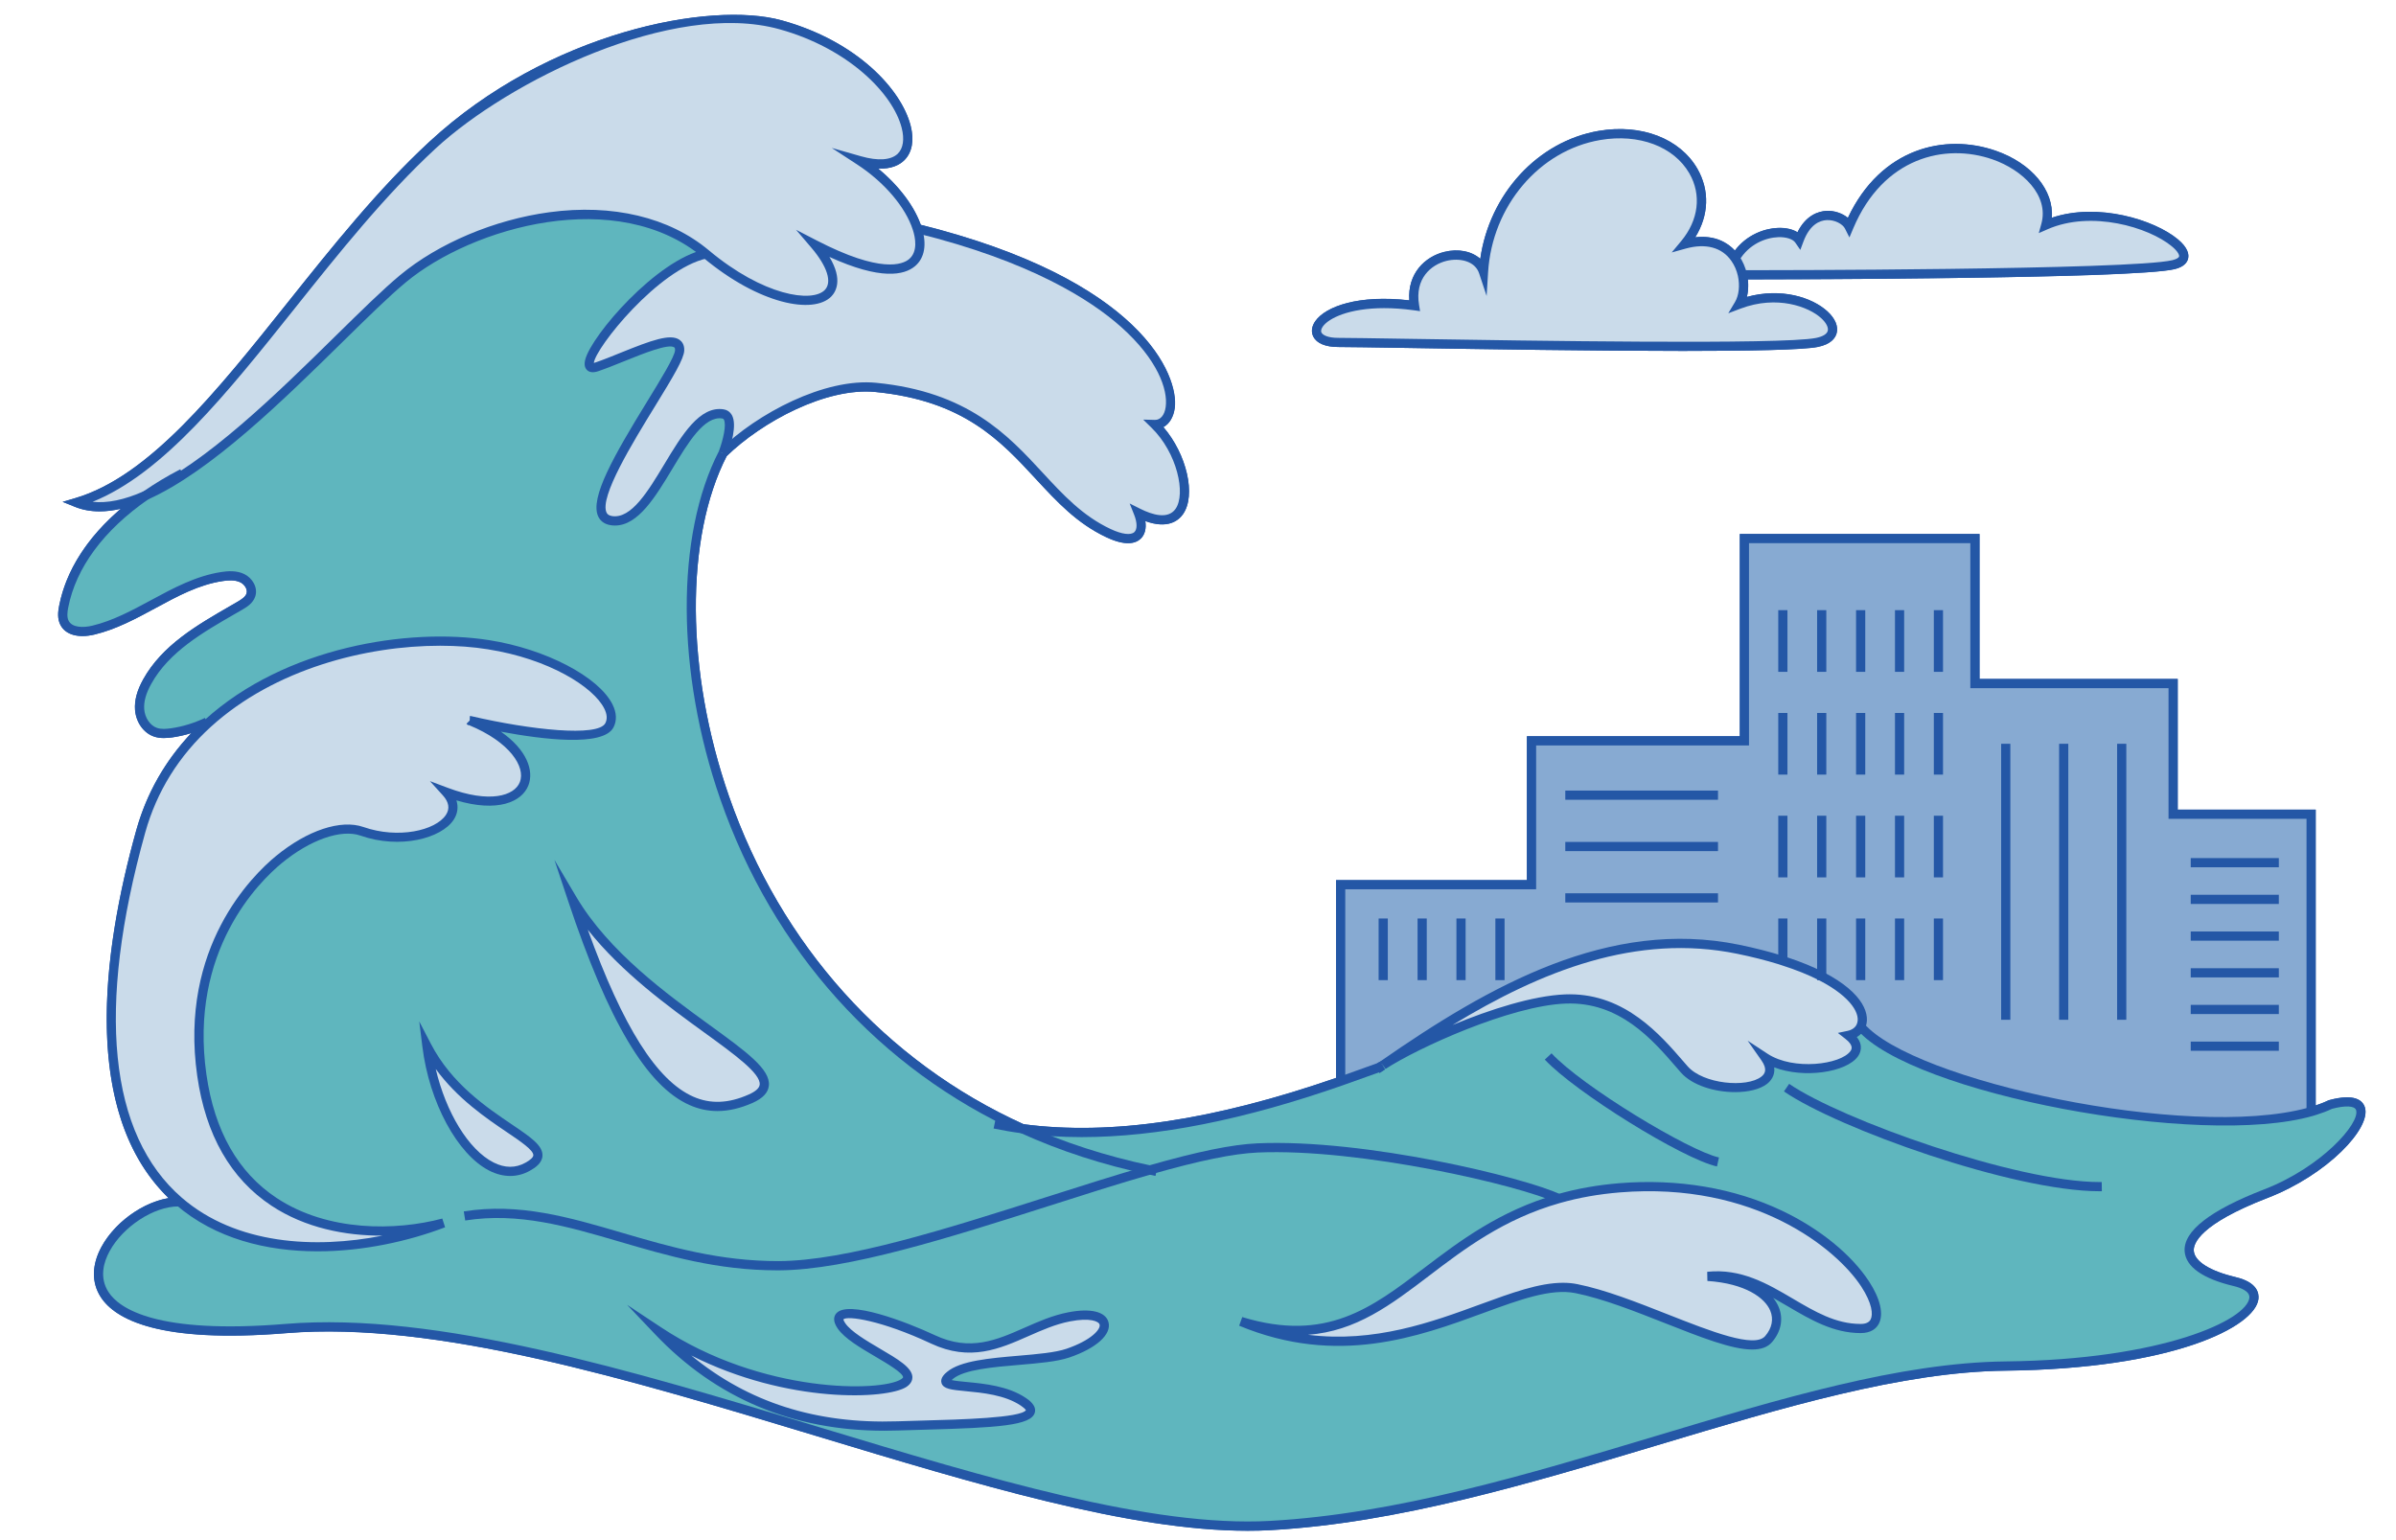 <?xml version="1.0" encoding="UTF-8"?>
<!DOCTYPE svg PUBLIC '-//W3C//DTD SVG 1.0//EN'
          'http://www.w3.org/TR/2001/REC-SVG-20010904/DTD/svg10.dtd'>
<svg height="333.7" preserveAspectRatio="xMidYMid meet" version="1.0" viewBox="-12.6 -3.2 519.2 333.7" width="519.2" xmlns="http://www.w3.org/2000/svg" xmlns:xlink="http://www.w3.org/1999/xlink" zoomAndPan="magnify"
><g fill="#2457A6" id="change1_2"
  ><path d="M277.38,72c2.12,0,7.66,0.09,15.31,0.21c16.15,0.26,40.24,0.64,59.36,0.64c14.4,0,25.98-0.22,29.24-0.87 c2.86-0.57,3.8-1.92,4.09-2.95c0.42-1.49-0.31-3.23-1.99-4.76c-3.36-3.07-10.06-5.17-17.45-3.13c0.29-1.17,0.36-2.47,0.21-3.79 c10.54-0.01,83.83-0.14,92.5-2.24c2.08-0.5,2.74-1.52,2.91-2.29c0.21-0.89-0.01-2.33-2.23-4.18c-5.09-4.23-17.36-8.03-27.31-4.66 c0.5-5.9-4.32-11.81-12.16-14.53c-10.91-3.79-24.84-0.67-32.02,14.55c-1.2-1-2.96-1.6-4.68-1.51c-1.58,0.09-4.36,0.83-6.24,4.63 c-1.06-0.66-2.54-1-4.21-0.94c-2.93,0.1-6.77,1.47-9.36,4.91c-1.55-1.66-4.24-3.38-8.6-2.88c2.96-4.76,3.16-10.16,0.46-14.86 c-3.77-6.55-12.15-9.77-21.36-8.2c-13.25,2.26-23.68,13.7-25.68,27.73c-1.83-1.64-4.72-2.26-7.81-1.5 c-4.18,1.04-7.97,4.65-7.57,10.5c-10.96-1.26-18.1,1.29-20.36,4.49c-0.81,1.15-0.96,2.35-0.43,3.38 C272.73,71.21,274.64,72,277.38,72z"
    /><path d="M499.85,236.76c-0.5-1.52-2.23-3.02-7.72-1.55l-0.17,0.06c-0.84,0.4-1.76,0.77-2.76,1.09v-64.1h-29.9 v-28.32h-42.95v-31.42h-51.94v43.84h-46.14v31.18h-41.36v42.86c-26.7,9.24-48.86,12.52-67.73,10.03 c-29.93-13.6-52.59-38.82-63.81-71.05c-9.4-27.02-9.6-55.93-0.51-73.73c7.77-7.54,21.65-14.94,32.22-13.9 c19.09,1.88,27.07,10.51,34.78,18.85c4.59,4.96,8.92,9.65,15.32,12.65c1.99,0.93,3.5,1.27,4.66,1.27c1.32,0,2.17-0.44,2.71-0.95 c0.92-0.87,1.27-2.22,1.02-3.84c4.85,1.77,7.15-0.08,8.14-1.46c2.93-4.12,0.82-13.05-4.23-18.9c1.29-0.69,2.19-2.15,2.46-4.11 c0.95-7.01-7.11-27.75-55.03-39.73c-1.48-4.16-4.83-8.57-9.22-12.19c2.93,0.11,4.64-0.82,5.64-1.79c1.71-1.67,2.21-4.34,1.39-7.52 c-2.01-7.82-11.6-18.3-27.92-22.81c-15.47-4.27-50.62,2.49-76.37,26.32C69.36,37.78,59.36,50.3,49.69,62.42 c-15.44,19.35-30.02,37.62-45.98,42.33l-2.74,0.81l2.65,1.07c1.63,0.66,3.42,0.99,5.35,0.99c1.46,0,3-0.19,4.62-0.57 c-7.29,6.23-11.89,13.41-13.38,21.03c-0.26,1.31-0.42,2.84,0.29,4.18c1.11,2.12,3.86,2.89,7.36,2.06c4.71-1.12,9.03-3.46,13.2-5.72 c4.85-2.63,9.44-5.11,14.62-5.88c1.05-0.16,2.59-0.31,3.79,0.28c0.89,0.44,1.64,1.52,1.34,2.43c-0.25,0.75-1.12,1.3-1.99,1.81 l-1.45,0.84c-7.28,4.2-14.81,8.54-18.93,15.92c-1.35,2.41-1.93,4.57-1.79,6.62c0.2,2.7,1.85,5.03,4.09,5.8 c0.7,0.24,1.43,0.33,2.14,0.33c0.65,0,1.28-0.07,1.86-0.15c1.41-0.21,2.79-0.52,4.15-0.95c-5.7,6.02-9.73,13.08-11.96,21.05 c-7.39,26.42-11.99,61.36,7.02,79.76c-5.58,0.9-11.68,5.23-14.59,10.6c-2.11,3.9-2.15,7.76-0.12,10.87 c3.13,4.8,12.66,10.05,40.24,7.79c32.34-2.65,74.21,10.01,114.71,22.26c34.9,10.56,67.99,20.57,93.57,20.57 c1.69,0,3.36-0.04,4.99-0.14c27.58-1.54,56.1-10.1,83.67-18.37c27.3-8.19,53.08-15.94,75.61-16.19 c36.22-0.4,54.08-9.51,54.75-15.54c0.14-1.29-0.3-3.63-4.91-4.72c-5.63-1.33-8.94-3.42-9.1-5.73c-0.11-1.54,1.24-5.74,15.98-11.44 C491.69,251.42,501.32,241.27,499.85,236.76z M286.97,227.71C286.97,227.71,286.97,227.71,286.97,227.71 C286.97,227.71,286.97,227.71,286.97,227.71L286.97,227.71z M144.06,95.05L144.06,95.05l0.04,0.02L144.06,95.05L144.06,95.05z"
  /></g
  ><g
  ><g
    ><g
      ><g id="change2_1"
        ><path d="M325.16,256.56c-30.86,8.77-37.79,36.09-68.86,26.62c33.04,13.73,57.43-10.16,72.68-7.11 c15.25,3.05,37.1,16.27,41.67,10.93c4.58-5.34,0-12.69-13.21-13.59c13.21-1.4,21.06,11.3,33.15,11.3 c12.08,0-8.44-34.05-52.23-30.5C333.49,254.61,329.13,255.43,325.16,256.56z M130.08,285.27c17.14,18.03,36.86,21.05,51.8,20.54 c14.93-0.51,34.52-0.32,27.26-5.23c-7.27-4.9-20.37-1.96-15.89-5.72c4.48-3.76,19.3-2.69,25.56-4.83 c10.59-3.63,10.32-9.82,0.25-7.86c-10.08,1.95-17.59,10.47-29.5,4.89c-11.91-5.59-23.11-7.72-19.83-2.94 c3.29,4.79,18,9.44,13.53,12.39C178.78,299.48,152.5,300.13,130.08,285.27z M208.92,241.4c26.01,3.48,53.49-4.88,69-10.29 c3.53-1.24,6.42-2.31,8.56-3.06c-0.25,0.17-0.49,0.34-0.7,0.5c0.4-0.28,0.8-0.56,1.2-0.84c0.04-0.03,0.08-0.06,0.13-0.08 c7.48-4.9,27.44-13.85,39.49-14.33c12.86-0.51,20.44,9.14,25.77,15.25c5.34,6.1,22.88,5.08,17.54-2.54 c8.13,5.33,25.16,0.76,18.05-4.83c1.24-0.26,2.18-0.93,2.66-1.89c11.19,13.3,72.9,25.59,97.75,18.39v-0.01 c1.48-0.42,2.83-0.92,4.03-1.49c14.23-3.81,3.65,12.51-13.97,19.31c-22.36,8.65-19.6,16.02-6.75,19.06 c12.85,3.05-4.09,17.79-49.62,18.3c-45.54,0.51-104.61,31.51-159.33,34.56c-54.7,3.05-151.28-47.78-213.29-42.69 c-62.01,5.08-38.63-27.45-23.38-27.45l0.12-0.14c15.23,13.14,39.27,11.61,57.31,4.71c-15.25,4.06-47.27,3.56-52.35-32.02 s23.27-56.85,34.71-52.86s24.09-2.03,18.23-8.51c19.56,7.37,24.08-7.82,5.16-15.51c1.16,0.27,27.43,6.35,30.23,1.05 c2.86-5.42-9.38-14.82-26.21-17.47c-17.27-2.72-43.7,1.52-60.76,16.99l-0.23-0.25c-2.41,1.16-5,1.95-7.65,2.34 c-1.18,0.17-2.4,0.26-3.53-0.13c-2.01-0.69-3.27-2.82-3.43-4.93c-0.15-2.12,0.63-4.2,1.66-6.06c4.25-7.63,12.45-12,20.01-16.38 c1-0.58,2.06-1.26,2.43-2.35c0.47-1.4-0.51-2.99-1.84-3.65c-1.33-0.66-2.91-0.6-4.38-0.37c-10,1.49-18.06,9.26-27.9,11.61 c-2.25,0.54-5.17,0.5-6.25-1.55c-0.57-1.07-0.43-2.35-0.2-3.53c1.97-10.1,9.16-18.14,17.78-24.1 c19.21-8.52,43.46-36.75,55.74-46.95c15.83-13.13,47.15-20.88,65.67-5.39c-12.79,2.8-30.92,26.97-23.63,24.47 c7.29-2.5,18.13-8.34,17.92-3.55s-24.37,35.43-14.79,36.88s15-24.59,24.17-23.13c3.09,0.49,0.13,8.22,0.01,8.54l-0.01,0.01 C126.85,128.47,140.09,210.23,208.92,241.4z M150.06,234.9c13.73-6.11-23.88-18.28-38.63-43.2 C124.65,231.34,136.34,241,150.06,234.9z M101.78,249.63c9.15-5.08-12.71-8.52-21.85-26.11 C81.95,239.98,92.63,254.72,101.78,249.63z" fill="#5FB6BE"
        /></g
        ><g id="change3_1"
        ><path d="M373.73,205c-2.81-0.89-6.03-1.73-9.68-2.48c-28.42-5.83-54.38,9.4-76.95,25.11 c-0.05,0.02-0.09,0.05-0.13,0.08c-0.17,0.11-0.33,0.22-0.48,0.33c-0.01,0-0.01,0-0.02,0.01c-2.13,0.75-5.03,1.82-8.56,3.06 v-42.58h41.36v-31.18h46.14v-43.84h49.95v31.42h42.95v28.32h29.9v63.93l0.15,0.48v0.01c-24.85,7.2-86.57-5.09-97.75-18.39 c1.23-2.46-0.61-6.82-8.45-10.88C379.88,207.22,377.1,206.08,373.73,205L373.73,205z" fill="#87AAD2"
        /></g
        ><g id="change4_1"
        ><path d="M430.73,45.56c15.27-6.68,36.9,6.36,27.68,8.59c-9.17,2.22-92.36,2.21-93.44,2.21 c-0.28-1.26-0.8-2.49-1.55-3.58c3.69-6.27,11.95-6.76,13.86-3.97c2.86-7.7,9.54-5.48,10.82-2.93 C400.18,17.24,434.86,30.61,430.73,45.56z" fill="#CADBEA"
        /></g
        ><g id="change4_2"
        ><path d="M364.97,56.35c0.52,2.34,0.24,4.75-0.74,6.38c14.31-5.41,26.4,6.36,16.86,8.27 c-9.54,1.91-93.86,0-103.72,0c-9.86,0-4.13-10.82,16.54-7.95c-1.91-11.45,12.73-14,14.95-7.32 c0.96-15.59,12.09-27.36,25.14-29.58c17.66-3.02,27.99,12.08,18.45,23.54c5.44-1.5,9.01,0.28,10.96,3.09 C364.17,53.86,364.69,55.1,364.97,56.35z" fill="#CADBEA"
        /></g
        ><g id="change4_3"
        ><path d="M287.1,227.63c22.57-15.71,48.54-30.94,76.95-25.11c3.66,0.75,6.87,1.59,9.68,2.48v0.01 c3.37,1.07,6.15,2.21,8.43,3.4c7.84,4.05,9.67,8.42,8.45,10.88c-0.48,0.97-1.42,1.63-2.66,1.89c7.11,5.59-9.92,10.16-18.05,4.83 c5.34,7.62-12.2,8.64-17.54,2.54c-5.33-6.11-12.91-15.76-25.77-15.25C314.54,213.78,294.58,222.73,287.1,227.63z" fill="#CADBEA"
        /></g
        ><g id="change4_4"
        ><path d="M328.98,276.07c-15.25-3.05-39.64,20.84-72.68,7.11c31.07,9.46,38-17.86,68.86-26.62 c3.97-1.13,8.34-1.94,13.21-2.34c43.8-3.56,64.31,30.5,52.23,30.5c-12.09,0-19.94-12.71-33.15-11.3 c13.21,0.9,17.79,8.25,13.21,13.59C366.08,292.33,344.23,279.12,328.98,276.07z" fill="#CADBEA"
        /></g
        ><g id="change4_5"
        ><path d="M237.61,88.8c8.54,8.34,9.79,25.84-3.55,19.17c1.66,4.16-0.04,7.38-6.45,4.37 c-16.88-7.92-19.59-28.55-50.43-31.58c-10.4-1.03-24.58,5.95-33.12,14.28c0.12-0.32,3.08-8.05-0.01-8.54 c-9.17-1.46-14.59,24.58-24.17,23.13s14.58-32.09,14.79-36.88s-10.63,1.05-17.92,3.55c-7.29,2.5,10.84-21.67,23.63-24.47 c18.53,15.5,35.36,11.79,23.58-2.01c18.84,9.74,24.78,4.56,22.22-3.47C244.57,60.78,245.32,89,237.61,88.8z" fill="#CADBEA"
        /></g
        ><g id="change4_6"
        ><path d="M219.07,282.18c10.07-1.96,10.34,4.23-0.25,7.86c-6.26,2.14-21.08,1.07-25.56,4.83 c-4.48,3.76,8.62,0.82,15.89,5.72c7.26,4.91-12.33,4.72-27.26,5.23c-14.94,0.51-34.66-2.51-51.8-20.54 c22.42,14.86,48.7,14.2,53.18,11.25c4.47-2.95-10.24-7.6-13.53-12.39c-3.28-4.78,7.92-2.65,19.83,2.94 C201.48,292.64,208.99,284.13,219.07,282.18z" fill="#CADBEA"
        /></g
        ><g id="change4_7"
        ><path d="M18.98,104.16c-5.55,2.46-10.68,3.28-14.98,1.54c26.27-7.75,48.16-50.67,77.12-77.45 c25.61-23.7,60.69-30.17,75.43-26.1c28.63,7.91,36.04,34.85,17.17,29.46c6.5,4.24,10.96,9.98,12.46,14.72 c2.56,8.03-3.38,13.21-22.22,3.47c11.78,13.81-5.05,17.51-23.58,2.01c-18.52-15.49-49.84-7.74-65.67,5.39 C62.43,67.41,38.19,95.65,18.98,104.16z" fill="#CADBEA"
        /></g
        ><g id="change4_8"
        ><path d="M111.44,191.71c14.74,24.92,52.35,37.09,38.63,43.2C136.34,241,124.65,231.34,111.44,191.71z" fill="#CADBEA"
        /></g
        ><g id="change4_9"
        ><path d="M89.23,152.94c18.92,7.69,14.4,22.88-5.16,15.51c5.87,6.47-6.78,12.5-18.23,8.51 s-39.79,17.28-34.71,52.86s37.1,36.09,52.35,32.02c-18.04,6.9-42.08,8.43-57.31-4.71c-13.94-12.04-20.5-36.38-8.26-80.17 c2.71-9.68,7.94-17.42,14.58-23.45c17.06-15.47,43.49-19.71,60.76-16.99c16.82,2.65,29.06,12.05,26.21,17.47 C116.66,159.29,90.38,153.21,89.23,152.94z" fill="#CADBEA"
        /></g
        ><g id="change4_10"
        ><path d="M79.92,223.53c9.14,17.59,31.01,21.03,21.85,26.11C92.63,254.72,81.95,239.98,79.92,223.53z" fill="#CADBEA"
        /></g
      ></g
      ><g fill="#2457A6" id="change1_1"
      ><path d="M8.97,107.62c-1.93,0-3.72-0.33-5.35-0.99l-2.65-1.07l2.74-0.81c15.96-4.71,30.54-22.99,45.98-42.33 c9.67-12.12,19.66-24.64,30.75-34.89c25.75-23.83,60.9-30.6,76.37-26.32c16.32,4.51,25.92,14.98,27.92,22.81 c0.82,3.18,0.32,5.85-1.39,7.52c-0.99,0.97-2.71,1.9-5.64,1.79c4.58,3.77,8.06,8.41,9.42,12.72l0,0 c1.17,3.67,0.66,6.66-1.44,8.43c-2.34,1.97-7.44,3.07-18.55-2c2.99,4.97,1.37,7.59,0.39,8.59c-3.85,3.88-15.56,1.75-27.79-8.48 c-18.56-15.52-49.86-6.67-64.39,5.39c-3.63,3.01-8.28,7.59-13.67,12.88c-12.77,12.55-28.65,28.17-42.3,34.22 C15.56,106.77,12.08,107.62,8.97,107.62z M7.47,105.55c3.16,0.35,6.88-0.42,11.1-2.29c13.32-5.9,29.06-21.38,41.71-33.82 c5.42-5.32,10.1-9.92,13.79-12.99c8.36-6.94,20.45-12.04,32.33-13.65c13.73-1.86,26.02,1.07,34.62,8.26 c11.84,9.9,22.35,11.37,25.09,8.6c1.66-1.68,0.57-5.12-2.91-9.2l-3.3-3.86l4.51,2.33c13.86,7.16,18.6,5.2,19.99,4.02 c1.94-1.64,1.35-4.65,0.82-6.3l0,0c-1.56-4.92-6.18-10.35-12.06-14.19l-5.52-3.6l6.34,1.81c3.68,1.05,6.51,0.85,7.96-0.56 c1.18-1.15,1.48-3.14,0.85-5.6c-1.93-7.52-11.66-17.27-26.52-21.38c-23.07-6.38-58.69,11.25-74.49,25.87 C70.82,39.14,60.87,51.6,51.25,63.66C36.62,81.99,22.76,99.38,7.47,105.55z"
        /><path d="M231.85,114.51c-1.16,0-2.67-0.34-4.66-1.27c-6.4-3-10.73-7.69-15.32-12.65 c-7.71-8.34-15.69-16.97-34.78-18.85c-10.61-1.04-24.57,6.43-32.32,14l-1.39-1.42l0.01-0.01c8.06-7.88,22.69-15.66,33.9-14.55 c19.84,1.96,28.45,11.26,36.05,19.48c4.45,4.81,8.66,9.36,14.71,12.2c2.45,1.15,4.38,1.4,5.16,0.67 c0.65-0.61,0.63-2.06-0.05-3.77l-0.97-2.43l2.34,1.17c2.56,1.28,5.95,2.32,7.59,0.02c2.32-3.26,0.34-12.19-5.18-17.59l-1.82-1.78 l2.54,0.07c1.2,0.02,2.1-1.03,2.34-2.83c0.51-3.76-1.77-10.29-9.69-17.34c-6.64-5.91-19.72-14.23-44.36-20.32l0.48-1.93 c48.37,11.96,56.49,32.83,55.54,39.86c-0.27,1.96-1.17,3.42-2.46,4.11c5.04,5.85,7.16,14.78,4.23,18.9 c-0.98,1.38-3.29,3.23-8.14,1.46c0.24,1.63-0.1,2.97-1.02,3.84C234.02,114.07,233.17,114.51,231.85,114.51z"
        /><path d="M120.67,110.69c-0.31,0-0.62-0.02-0.93-0.07c-1.63-0.25-2.37-1.17-2.71-1.9 c-1.87-4.02,3.45-13.25,10.6-24.9c2.95-4.8,5.99-9.76,6.05-11.12c0.02-0.49-0.12-0.59-0.17-0.62c-1.25-0.88-6.78,1.36-10.82,2.99 c-1.9,0.77-3.87,1.56-5.61,2.16c-1.09,0.37-1.91,0.3-2.46-0.22c-0.54-0.51-0.67-1.3-0.38-2.36c1.45-5.26,15.35-21.5,25.93-23.81 l0.43,1.95c-10.59,2.32-24.17,19.39-24.52,22.66c0.09-0.02,0.21-0.05,0.36-0.1c1.69-0.58,3.64-1.37,5.51-2.13 c6.58-2.66,10.72-4.18,12.71-2.77c0.49,0.35,1.07,1.03,1.01,2.33c-0.08,1.79-2.34,5.56-6.34,12.07 c-4.8,7.82-12.06,19.64-10.5,23.02c0.14,0.29,0.39,0.64,1.2,0.77c4.18,0.64,7.82-5.42,11.35-11.28 c3.75-6.23,7.63-12.68,12.84-11.85c0.76,0.12,1.36,0.53,1.75,1.2c1.26,2.17-0.25,6.78-0.96,8.66l-1.87-0.68 c1.01-2.69,1.71-5.93,1.11-6.97c-0.08-0.14-0.17-0.21-0.34-0.23c-3.88-0.62-7.41,5.24-10.82,10.91 C129.45,104.45,125.69,110.69,120.67,110.69z"
        /><path d="M352.05,72.85c-19.12,0-43.21-0.38-59.36-0.64C285.03,72.09,279.5,72,277.38,72 c-2.73,0-4.64-0.79-5.38-2.22c-0.53-1.03-0.38-2.23,0.43-3.38c2.26-3.2,9.4-5.76,20.36-4.49c-0.4-5.84,3.39-9.46,7.57-10.5 c3.08-0.77,5.98-0.14,7.81,1.5c2-14.03,12.44-25.48,25.68-27.73c9.2-1.57,17.58,1.65,21.36,8.2c2.7,4.69,2.5,10.1-0.46,14.86 c5.36-0.61,8.2,2.13,9.49,3.99c0.8,1.15,1.39,2.51,1.71,3.93v0c0.38,1.72,0.37,3.47-0.01,5c7.39-2.04,14.1,0.07,17.45,3.13 c1.68,1.54,2.41,3.27,1.99,4.76c-0.29,1.03-1.23,2.38-4.09,2.95C378.03,72.64,366.45,72.85,352.05,72.85z M287.34,63.58 c-7.57,0-12,2.16-13.29,3.98c-0.25,0.36-0.51,0.88-0.29,1.32c0.29,0.55,1.39,1.14,3.62,1.14c2.14,0,7.68,0.09,15.34,0.21 c26.23,0.42,80.8,1.29,88.18-0.19c1.46-0.29,2.37-0.83,2.56-1.53c0.2-0.73-0.33-1.76-1.42-2.76c-2.7-2.47-9.57-5.05-17.46-2.07 l-2.67,1.01l1.46-2.45c0.84-1.41,1.08-3.58,0.62-5.66c-0.26-1.17-0.74-2.28-1.4-3.22c-2.03-2.94-5.54-3.89-9.87-2.7l-3.07,0.85 l2.04-2.45c3.79-4.55,4.46-10.04,1.78-14.69c-3.35-5.82-10.92-8.66-19.3-7.23c-13.21,2.25-23.43,14.3-24.31,28.66l-0.32,5.14 l-1.62-4.89c-0.9-2.71-4.25-3.41-7.09-2.71c-3.33,0.83-6.89,3.82-5.93,9.55l0.22,1.34l-1.34-0.19 C291.43,63.72,289.28,63.58,287.34,63.58z"
        /><path d="M365,57.35c-0.01,0-0.01,0-0.02,0l-0.03-1.99c0.01,0,0.01,0,0.02,0c3.74,0,84.29-0.03,93.19-2.18 c0.98-0.24,1.39-0.57,1.44-0.8c0.06-0.28-0.19-1.05-1.57-2.19c-4.99-4.15-17.45-7.86-26.92-3.71l-1.92,0.84l0.56-2.02 c1.7-6.15-4.03-11.67-10.56-13.95c-10.37-3.61-23.73-0.39-30.19,14.92l-0.84,1.99l-0.97-1.93c-0.48-0.96-2.18-1.92-3.95-1.83 c-1.54,0.08-3.67,0.96-5.05,4.66l-0.67,1.8l-1.09-1.58c-0.53-0.78-2-1.24-3.68-1.18c-2.71,0.09-6.37,1.48-8.5,5.1l-1.72-1.01 c2.54-4.31,6.91-5.97,10.15-6.08c1.67-0.05,3.15,0.28,4.21,0.94c1.88-3.8,4.66-4.54,6.24-4.63c1.73-0.09,3.48,0.51,4.68,1.51 c7.18-15.23,21.12-18.35,32.02-14.55c7.83,2.72,12.65,8.63,12.16,14.53c9.94-3.37,22.22,0.43,27.31,4.66 c2.22,1.84,2.44,3.29,2.23,4.18c-0.18,0.77-0.83,1.79-2.91,2.29C449.51,57.32,368.73,57.35,365,57.35z"
        /><path d="M489.2 237.18L487.21 237.18 487.21 174.25 457.31 174.25 457.31 145.94 414.36 145.94 414.36 114.51 366.4 114.51 366.4 158.35 320.27 158.35 320.27 189.52 278.91 189.52 278.91 231.35 276.92 231.35 276.92 187.53 318.27 187.53 318.27 156.36 364.41 156.36 364.41 112.52 416.35 112.52 416.35 143.95 459.3 143.95 459.3 172.26 489.2 172.26z"
        /><path d="M372.74 129.03H374.73V142.4H372.74z"
        /><path d="M381.16 129.03H383.15V142.4H381.16z"
        /><path d="M389.6 129.03H391.59V142.4H389.6z"
        /><path d="M398.03 129.03H400.02V142.4H398.03z"
        /><path d="M406.45 129.03H408.44V142.4H406.45z"
        /><path d="M286.14 195.85H288.13V209.21H286.14z"
        /><path d="M294.58 195.85H296.57V209.21H294.58z"
        /><path d="M303 195.85H304.99V209.21H303z"
        /><path d="M311.44 195.85H313.43V209.21H311.44z"
        /><path d="M372.74 151.31H374.73V164.67H372.74z"
        /><path d="M381.16 151.31H383.15V164.67H381.16z"
        /><path d="M389.6 151.31H391.59V164.67H389.6z"
        /><path d="M398.03 151.31H400.02V164.67H398.03z"
        /><path d="M406.45 151.31H408.44V164.67H406.45z"
        /><path d="M372.74 173.58H374.73V186.94H372.74z"
        /><path d="M381.16 173.58H383.15V186.94H381.16z"
        /><path d="M389.6 173.58H391.59V186.94H389.6z"
        /><path d="M398.03 173.58H400.02V186.94H398.03z"
        /><path d="M406.45 173.58H408.44V186.94H406.45z"
        /><path d="M372.74 195.85H374.73V205H372.74z"
        /><path d="M381.16 195.85H383.15V209.21H381.16z"
        /><path d="M389.6 195.85H391.59V209.21H389.6z"
        /><path d="M398.03 195.85H400.02V209.21H398.03z"
        /><path d="M406.45 195.85H408.44V209.21H406.45z"
        /><path d="M421.04 157.99H423.03V217.8H421.04z"
        /><path d="M433.6 157.99H435.59V217.8H433.6z"
        /><path d="M446.17 157.99H448.16V217.8H446.17z"
        /><path d="M462.12 182.76H481.21V184.75H462.12z"
        /><path d="M326.59 168.13H359.68V170.12H326.59z"
        /><path d="M326.59 179.26H359.68V181.25H326.59z"
        /><path d="M326.59 190.39H359.68V192.38H326.59z"
        /><path d="M462.12 190.71H481.21V192.7H462.12z"
        /><path d="M462.12 198.67H481.21V200.66H462.12z"
        /><path d="M462.12 206.63H481.21V208.62H462.12z"
        /><path d="M462.12 214.57H481.21V216.56H462.12z"
        /><path d="M462.12 222.53H481.21V224.52H462.12z"
        /><path d="M287.08,228.84l-1.18-1.6c0.16-0.12,0.34-0.24,0.53-0.36l1.09,1.67 C287.36,228.65,287.22,228.74,287.08,228.84z"
        /><path d="M363.38,233.48c-4.35,0-9.27-1.42-11.77-4.28l-0.9-1.04c-5.23-6.05-12.37-14.34-24.08-13.87 c-11.95,0.47-32.02,9.61-38.99,14.17l-1.11-1.65c23.75-16.53,49.61-31.03,77.72-25.27c3.46,0.71,6.75,1.55,9.78,2.51l0.7,0.23 c2.98,0.98,5.63,2.07,7.89,3.24c8.78,4.54,10.27,9.41,8.88,12.21c-0.38,0.76-0.98,1.38-1.74,1.82c1.52,1.91,0.72,3.52,0.23,4.2 c-2.47,3.44-11.68,4.84-18.13,2.36c0.25,1.88-0.89,3.06-1.55,3.58C368.79,232.88,366.2,233.48,363.38,233.48z M327.55,212.28 c12.05,0,19.61,8.74,24.66,14.58l0.9,1.03c3.38,3.86,12.82,4.71,15.97,2.23c0.69-0.54,1.44-1.49,0-3.54l-2.98-4.25l4.34,2.85 c5.6,3.67,15.83,2.33,17.93-0.58c0.23-0.32,0.83-1.16-1.04-2.63l-1.68-1.32l2.09-0.44c0.94-0.2,1.64-0.68,1.97-1.36 c1.03-2.07-1.03-5.94-8.01-9.55c-2.33-1.21-5.11-2.33-8.27-3.33l-0.7-0.23c-2.77-0.85-5.76-1.6-8.88-2.24 c-21.82-4.47-42.4,3.69-61.69,15.43c8.16-3.4,17.46-6.35,24.39-6.63C326.89,212.29,327.22,212.28,327.55,212.28z"
        /><path d="M287.31,228.14l-0.94-1.22c0.06-0.04,0.18-0.14,0.35-0.21L287.31,228.14z"
        /><path d="M286.34,229.37l-1.17-1.61c0.22-0.17,0.48-0.35,0.74-0.53l0,0.01l0.48-0.34l1.14,1.63L286.34,229.37z"
        /><path d="M257.78,328.53c-25.58,0-58.66-10.01-93.57-20.57c-40.5-12.25-82.37-24.91-114.71-22.26 c-27.59,2.26-37.11-2.99-40.24-7.79c-2.03-3.11-1.99-6.97,0.12-10.87c3.27-6.05,10.59-10.78,16.66-10.78v1.99 c-5.31,0-12,4.37-14.91,9.74c-1.24,2.28-2.27,5.66-0.21,8.83c2.32,3.56,10.4,9.19,38.41,6.89 c32.72-2.68,74.78,10.04,115.45,22.34c37.04,11.2,72.03,21.78,97.87,20.35c27.35-1.52,55.74-10.05,83.2-18.29 c27.44-8.24,53.35-16.02,76.17-16.27c34.17-0.38,52.27-9.03,52.8-13.77c0.17-1.49-2.05-2.24-3.39-2.56 c-6.73-1.6-10.4-4.2-10.63-7.53c-0.3-4.37,5.51-8.89,17.25-13.43c12.39-4.79,20.83-14.33,19.9-17.18 c-0.31-0.94-2.31-1.04-5.22-0.27c-1.03,0.49-2.16,0.92-3.38,1.3v0l-0.72,0.22c-24.34,7.05-87.12-4.83-98.79-18.7l1.46-1.35 l0.01,0.01c10.44,12.4,70.07,25.37,96.13,18.31l0.65-0.19c1.42-0.4,2.73-0.88,3.87-1.43l0.17-0.06c5.49-1.47,7.22,0.03,7.72,1.55 c1.47,4.51-8.16,14.67-21.08,19.65c-14.74,5.7-16.08,9.9-15.98,11.44c0.16,2.3,3.47,4.39,9.1,5.73c4.61,1.09,5.06,3.43,4.91,4.72 c-0.67,6.03-18.54,15.14-54.75,15.54c-22.54,0.25-48.32,7.99-75.61,16.19c-27.57,8.28-56.08,16.84-83.67,18.37 C261.14,328.49,259.48,328.53,257.78,328.53z"
        /><path d="M56.22,267.98c-11.07,0-22.18-2.74-30.71-10.1C4.7,239.91,9.37,203.8,16.95,176.69 c2.59-9.27,7.6-17.32,14.87-23.92C49.21,137,75.93,132.78,93.4,135.53c12.22,1.92,23.71,7.91,26.72,13.92 c0.91,1.81,0.98,3.54,0.21,5c-2.23,4.24-15.33,2.61-24.4,0.91c5.65,3.92,7.21,8.46,5.97,11.64c-1.43,3.66-6.76,5.89-15.6,3.25 c0.46,1.44,0.27,2.9-0.61,4.23c-2.66,4.01-11.6,6.4-20.17,3.41c-4.19-1.46-10.89,0.88-17.06,5.96 c-4.8,3.95-20.17,18.93-16.33,45.82c1.75,12.23,6.86,21.23,15.21,26.75c11.14,7.37,25.85,7.13,35.9,4.46l0.61,1.89 C75.91,265.8,66.08,267.98,56.22,267.98z M82.77,136.74c-16.06,0-35.85,5.04-49.61,17.51c-6.99,6.34-11.8,14.07-14.29,22.98 c-10.65,38.09-7.9,65.46,7.95,79.15c11.78,10.16,28.84,11.1,43.5,8.2c-8.08,0.05-16.8-1.66-24.1-6.49 c-8.84-5.85-14.25-15.31-16.08-28.12c-3.99-27.92,12.03-43.52,17.04-47.64c6.81-5.6,14.08-8.01,18.99-6.3 c7.49,2.62,15.61,0.77,17.86-2.63c0.89-1.34,0.66-2.78-0.7-4.27l-2.77-3.05l3.86,1.45c9.07,3.42,14.46,1.75,15.63-1.24 c1.28-3.27-2.15-8.69-11.02-12.34h-0.22l-0.33-0.3l0.7-0.7l0.04-0.99l0.3,0.04c12.91,3,27.46,4.55,29.05,1.53 c0.46-0.88,0.39-1.95-0.23-3.18c-2.34-4.67-11.98-10.76-25.25-12.84C89.93,137,86.44,136.74,82.77,136.74z"
        /><path d="M22.9,156.74c-0.71,0-1.43-0.08-2.14-0.33c-2.24-0.77-3.89-3.1-4.09-5.8c-0.14-2.05,0.44-4.21,1.79-6.62 c4.12-7.38,11.65-11.72,18.93-15.92l1.45-0.84c0.87-0.5,1.73-1.06,1.99-1.81c0.3-0.91-0.45-1.99-1.34-2.43 c-1.2-0.59-2.74-0.44-3.79-0.28c-5.18,0.77-9.76,3.25-14.62,5.88c-4.18,2.26-8.5,4.59-13.2,5.72c-3.49,0.83-6.24,0.06-7.36-2.06 c-0.71-1.34-0.55-2.87-0.29-4.18c1.79-9.18,8.08-17.73,18.19-24.73c2.49-1.73,5.2-3.36,8.05-4.84l0.92,1.77 c-2.78,1.45-5.42,3.04-7.84,4.72c-9.67,6.7-15.68,14.82-17.37,23.48c-0.19,0.97-0.32,2.07,0.1,2.87c0.78,1.5,3.16,1.52,5.13,1.05 c4.45-1.06,8.66-3.34,12.72-5.53c4.79-2.59,9.75-5.27,15.26-6.1c1.31-0.2,3.27-0.38,4.97,0.46c1.67,0.82,3.01,2.87,2.35,4.85 c-0.47,1.41-1.73,2.24-2.88,2.9l-1.46,0.84c-7.05,4.06-14.34,8.26-18.18,15.17c-1.15,2.06-1.66,3.86-1.54,5.5 c0.14,1.88,1.28,3.55,2.75,4.06c0.95,0.33,2.03,0.23,3.06,0.09c2.54-0.37,5.02-1.13,7.36-2.25l0.86,1.8 c-2.52,1.21-5.19,2.03-7.94,2.43C24.17,156.67,23.55,156.74,22.9,156.74z"
        /><path d="M142.87,237.58c-2.08,0-4.09-0.43-6.05-1.3c-9.25-4.08-17.61-18.14-26.32-44.26l-2.96-8.87l4.76,8.05 c7.04,11.9,19.64,21.04,28.84,27.72c7.98,5.79,13.24,9.61,12.87,13.16c-0.16,1.53-1.32,2.75-3.53,3.74 C147.81,236.99,145.29,237.58,142.87,237.58z M114.77,198.28c7.64,21.14,14.97,32.7,22.85,36.18c3.71,1.64,7.65,1.49,12.04-0.47 c1.49-0.66,2.28-1.38,2.36-2.13c0.25-2.41-5.45-6.55-12.06-11.34C132.23,214.92,122.13,207.59,114.77,198.28z"
        /><path d="M97.96,251.65c-1.49,0-3.01-0.38-4.53-1.15c-6.91-3.51-13.01-14.8-14.5-26.85l-0.68-5.49l2.55,4.91 c4.47,8.6,12.01,13.69,17.51,17.41c4.06,2.74,6.74,4.56,6.64,6.78c-0.07,1.6-1.58,2.62-2.7,3.24 C100.89,251.27,99.44,251.65,97.96,251.65z M81.82,228.46c2.21,9.4,7.1,17.51,12.52,20.26c2.44,1.24,4.78,1.26,6.95,0.04 c1.07-0.59,1.66-1.16,1.68-1.59c0.05-1.11-2.78-3.02-5.77-5.04C92.79,239.15,86.52,234.91,81.82,228.46z"
        /><path d="M367.08,289.26c-4.41,0-11.1-2.64-18.93-5.73c-6.62-2.61-13.47-5.31-19.36-6.49 c-5.32-1.06-12.06,1.41-19.88,4.28c-14.12,5.18-31.69,11.62-52.99,2.78l0.67-1.87c18.15,5.53,27.98-1.94,39.35-10.58 c7.7-5.85,16.43-12.49,28.95-16.05c4.28-1.21,8.66-1.99,13.4-2.38c12.71-1.03,24.93,1.04,35.32,5.99 c8.13,3.88,14.98,9.46,18.8,15.3c2.46,3.77,3.22,7.12,2.1,9.2c-0.49,0.91-1.57,1.99-3.91,1.99c-5.93,0-10.89-2.92-15.69-5.74 c-1.1-0.64-2.18-1.28-3.27-1.89c0.5,0.62,0.9,1.28,1.19,1.98c1.06,2.53,0.54,5.29-1.42,7.58 C370.44,288.78,368.97,289.26,367.08,289.26z M326.1,274.8c1.06,0,2.09,0.09,3.08,0.29c6.06,1.21,13,3.95,19.7,6.59 c9.19,3.62,18.7,7.37,21.02,4.67c1.48-1.72,1.87-3.68,1.1-5.52c-1.15-2.74-5.33-5.87-13.62-6.43l-0.04-1.98 c7.34-0.78,13.06,2.58,18.58,5.83c4.77,2.81,9.28,5.47,14.67,5.47c1.09,0,1.81-0.32,2.15-0.95c0.58-1.07,0.36-3.52-2.02-7.16 c-5.28-8.09-22.99-22.78-52.29-20.4c-4.61,0.38-8.87,1.13-13.02,2.31c-12.16,3.45-20.73,9.97-28.28,15.72 c-8.33,6.34-15.86,12.06-26.3,12.83c14.41,1.8,26.87-2.76,37.37-6.61C314.95,276.99,320.91,274.8,326.1,274.8z"
        /><path d="M179.02,306.86c-19.77,0-36.47-7.02-49.66-20.9l-6.07-6.38l7.34,4.86c21.87,14.5,47.84,14.04,52.08,11.24 c0.27-0.18,0.39-0.34,0.39-0.4c-0.02-0.96-3.63-3.08-6.01-4.48c-3.28-1.93-6.68-3.92-8.18-6.11c-1.13-1.65-0.79-2.68-0.3-3.25 c2.55-3,15.1,1.78,21.38,4.72c7.64,3.58,13.37,1.05,19.44-1.63c2.98-1.32,6.07-2.68,9.45-3.33c4.85-0.95,8.11-0.15,8.72,2.13 c0.71,2.65-2.61,5.65-8.46,7.65c-2.67,0.91-6.66,1.25-10.89,1.61c-5.59,0.47-11.94,1.01-14.35,3.04 c-0.11,0.1-0.21,0.18-0.28,0.25c0.72,0.18,2.1,0.31,3.26,0.42c3.79,0.36,8.97,0.86,12.82,3.46c0.59,0.4,2.39,1.62,1.93,3.2 c-0.81,2.77-7.94,3.25-24.02,3.68c-1.93,0.05-3.85,0.11-5.69,0.17C180.95,306.84,179.98,306.86,179.02,306.86z M137.19,290.55 c12.37,10.19,27.07,14.86,44.67,14.27c1.85-0.06,3.77-0.12,5.7-0.17c7.91-0.21,21.15-0.57,22.16-2.26c-0.03,0-0.2-0.35-1.13-0.98 c-3.43-2.31-8.32-2.78-11.9-3.12c-3.14-0.3-4.87-0.47-5.27-1.76c-0.35-1.12,0.78-2.07,1.2-2.42c2.89-2.43,9.28-2.97,15.46-3.5 c4.1-0.35,7.98-0.68,10.42-1.51c5.36-1.84,7.45-4.22,7.18-5.25c-0.19-0.71-2.1-1.53-6.41-0.69c-3.16,0.61-6.14,1.93-9.02,3.2 c-6.21,2.74-12.63,5.58-21.09,1.61c-10.75-5.04-18.18-6.1-19.01-5.24c0.02,0,0.03,0.26,0.42,0.84c1.25,1.82,4.59,3.78,7.54,5.52 c3.88,2.28,6.94,4.08,7,6.15c0.01,0.57-0.2,1.4-1.29,2.12C179.67,300.08,158.08,301.1,137.19,290.55z"
        /><path d="M155.82,272.1c-12.98,0-23.74-3.16-34.16-6.21c-11.26-3.3-21.89-6.42-33.45-4.59l-0.31-1.97 c12.01-1.91,22.85,1.27,34.33,4.64c10.37,3.04,21.13,6.16,33.93,6.13c14.66-0.06,36.66-7.08,57.94-13.86 c7.84-2.5,15.24-4.86,22.17-6.84c10.64-3.04,18.12-4.58,23.55-4.82c23.33-1.04,57.99,7.39,65.77,11.08l-0.85,1.8 c-7.91-3.76-42.67-11.87-64.83-10.89c-5.26,0.24-12.6,1.74-23.09,4.74c-6.9,1.97-14.29,4.33-22.11,6.83 c-21.42,6.83-43.57,13.9-58.54,13.96C156.05,272.1,155.93,272.1,155.82,272.1z"
        /><path d="M442.36,254.96c-18.74,0-56.67-13.58-68.39-21.63l1.13-1.64c11.25,7.73,49.19,21.28,67.27,21.28 c0.15,0,0.3,0,0.46,0l0.03,1.99C442.69,254.96,442.53,254.96,442.36,254.96z"
        /><path d="M359.46,249.59c-7.43-1.64-30.79-16.14-37.31-23.16l1.46-1.36c6.68,7.19,29.81,21.15,36.28,22.57 L359.46,249.59z"
        /><path d="M237.79,251.64c-0.5-0.1-0.99-0.2-1.48-0.31c-9.83-2.06-19.19-5.1-27.81-9.02 c-30.5-13.81-53.59-39.48-65-72.27c-9.6-27.58-9.73-57.19-0.33-75.44l1.77,0.91c-9.16,17.79-8.99,46.78,0.44,73.87 c11.23,32.27,33.94,57.53,63.94,71.11c8.49,3.86,17.71,6.85,27.41,8.89c0.49,0.11,0.97,0.21,1.45,0.31L237.79,251.64z"
        /><path d="M221.82,243.23c-4.51,0-8.85-0.28-13.04-0.84c-2.02-0.26-4.07-0.61-6.07-1.03l0.41-1.95 c1.95,0.41,3.94,0.75,5.92,1c19.06,2.55,41.47-0.8,68.54-10.24c1.99-0.7,3.77-1.34,5.34-1.91c1.12-0.4,2.12-0.77,3-1.08 l0.13-0.13l0.43-0.01v1l0.68,0.71l-0.16,0.16l-0.21,0.08c-0.93,0.32-2,0.71-3.2,1.15c-1.57,0.57-3.36,1.21-5.36,1.91 C256.79,239.53,238.19,243.22,221.82,243.23z"
      /></g
    ></g
  ></g
></svg
>
